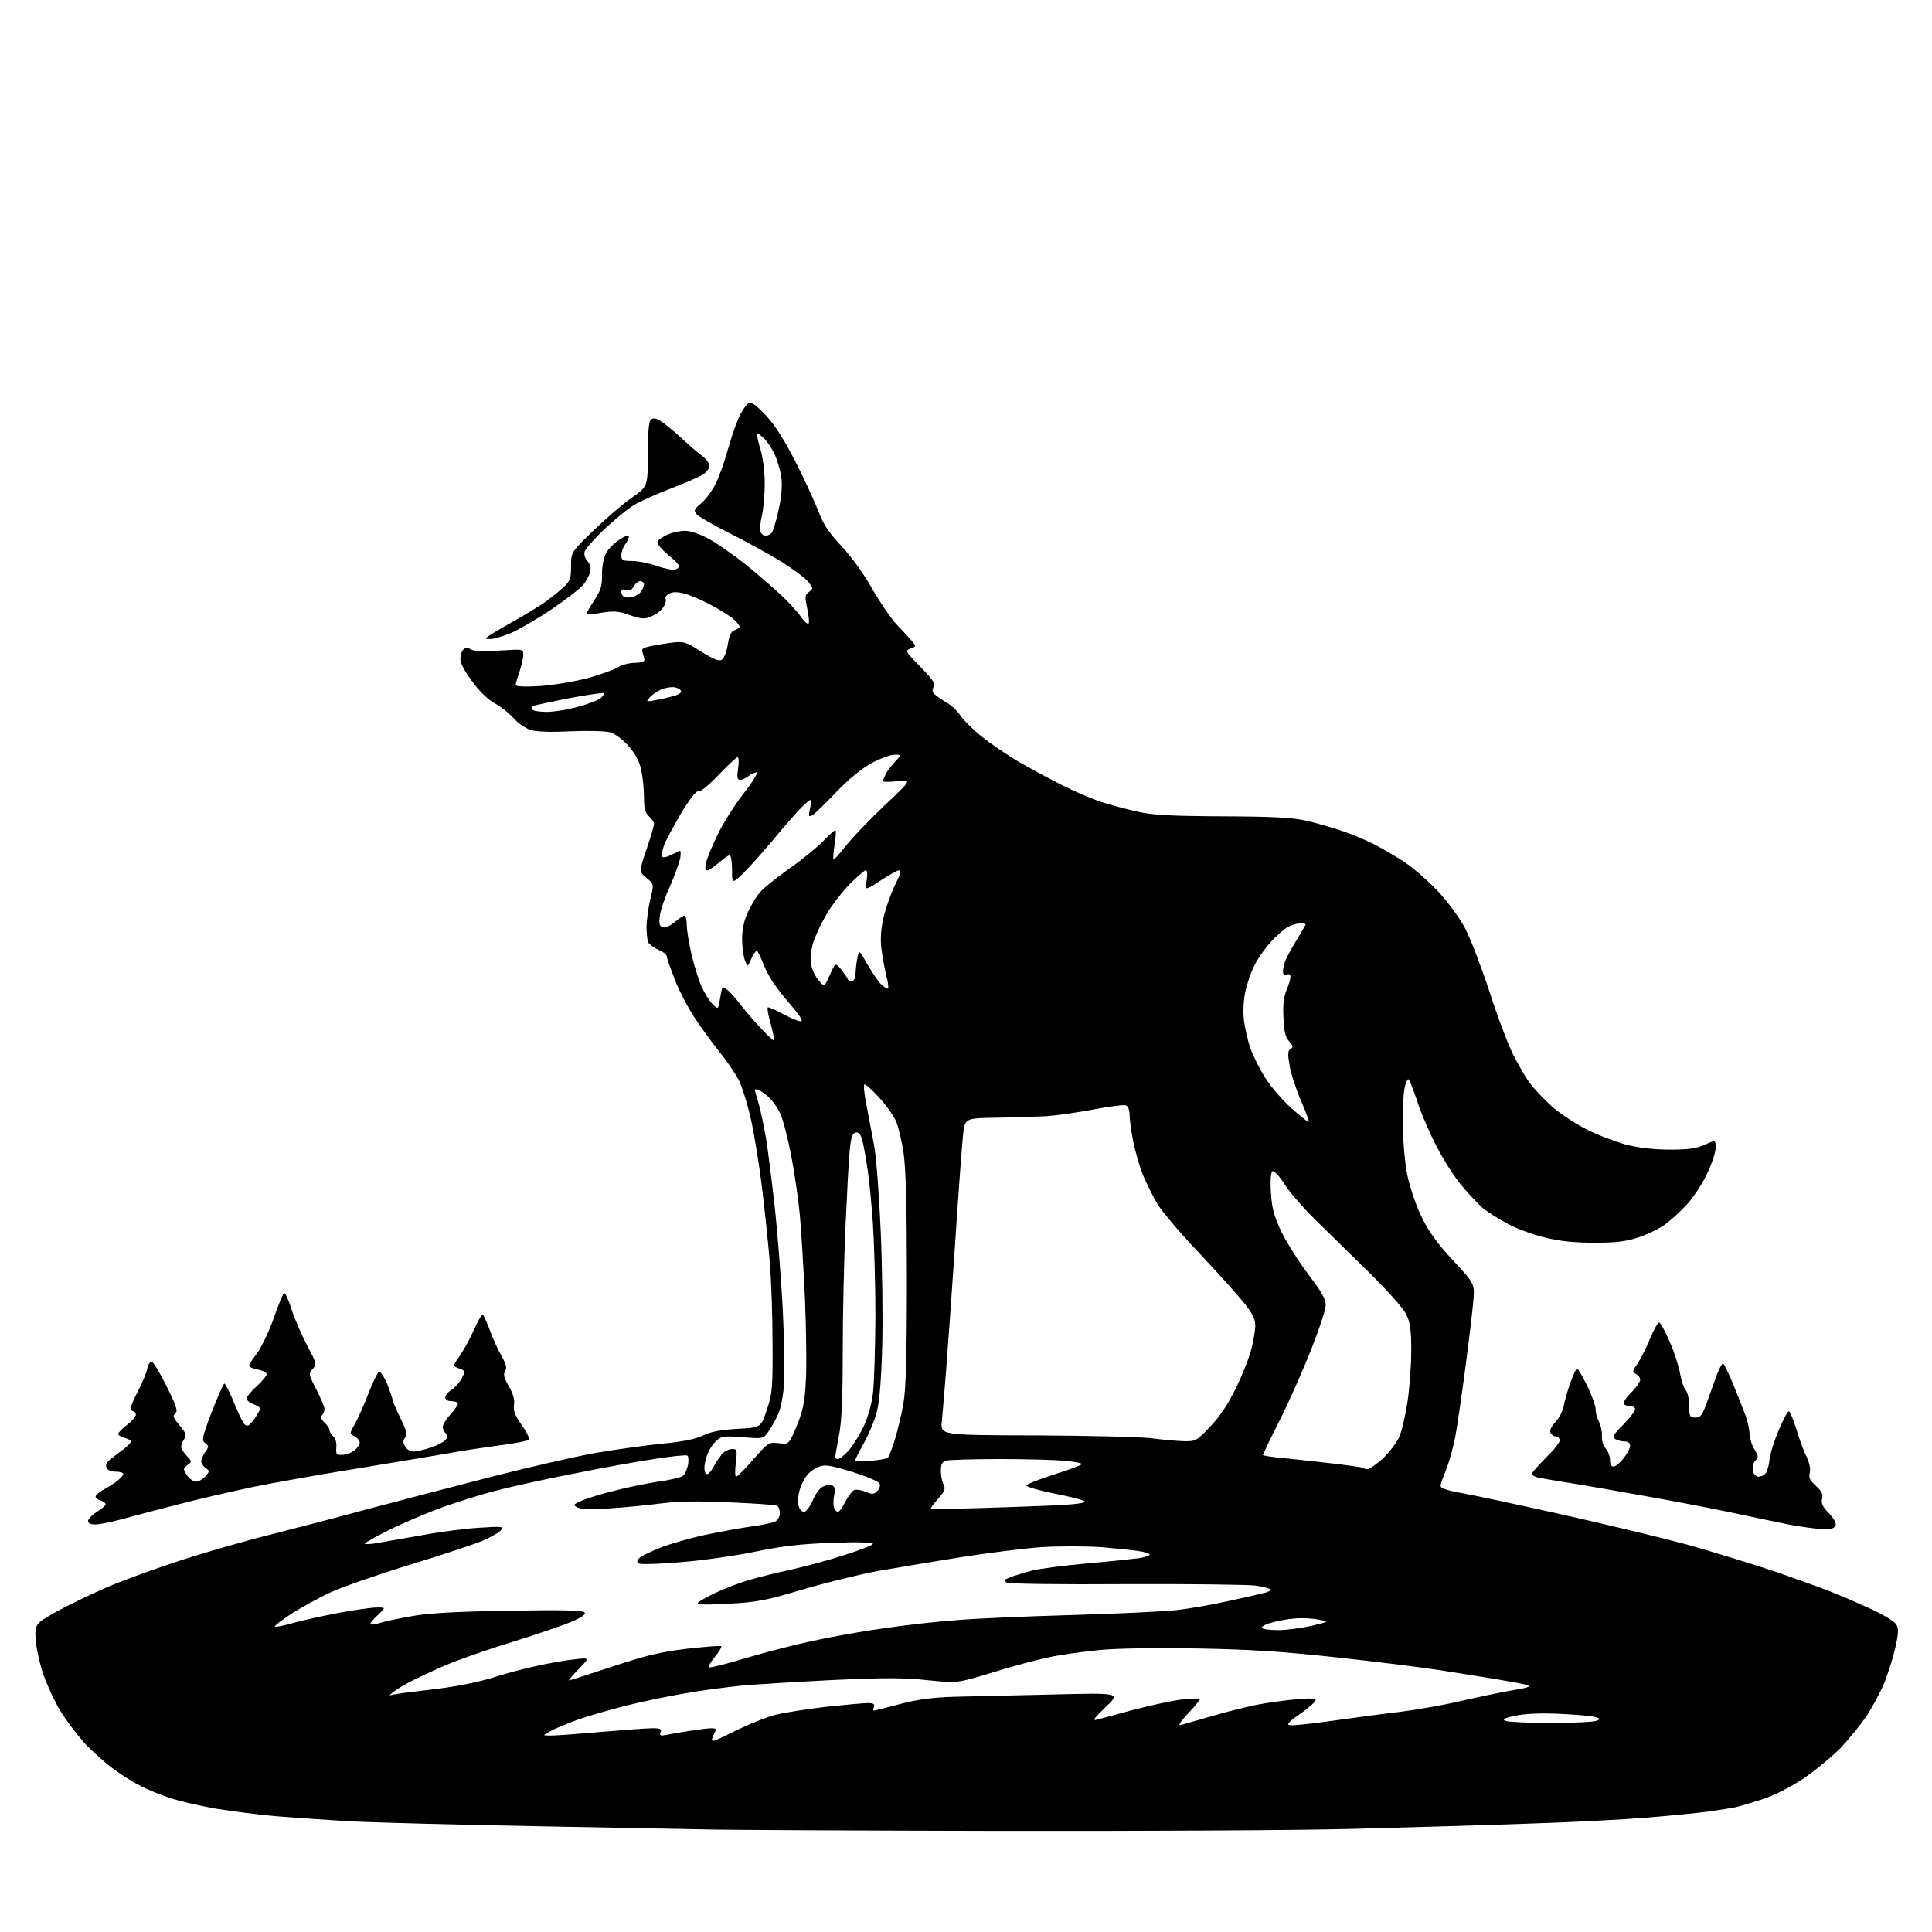 <?xml version="1.0" encoding="UTF-8" standalone="no"?>
<svg 
  version="1.1" 
  xmlns="http://www.w3.org/2000/svg" 
  xmlns:xlink="http://www.w3.org/1999/xlink" 
  xmlns:svg="http://www.w3.org/2000/svg"
  xmlns:rdf="http://www.w3.org/1999/02/22-rdf-syntax-ns#"
  xmlns:cc="http://creativecommons.org/ns#"
  xmlns:dc="http://purl.org/dc/elements/1.1/"
  viewBox="0 0 768 768"
  width="768"
  height="768"
>
<style>svg {background-color: white; }</style>"
<path stroke="none" fill="black" fill-rule="evenodd" d="M396.0,727.8C340.2,727.7 290.2,727.4 285.0,727.3C279.8,727.2 248.7,726.6 216.0,726.0C183.3,725.4 148.8,724.5 139.5,724.0C130.2,723.5 116.9,722.5 110.0,722.0C103.1,721.4 92.3,720.0 86.0,719.0C79.7,717.9 71.3,716.0 67.5,714.7C63.6,713.4 58.4,711.3 56.0,710.0C53.5,708.8 48.7,705.8 45.4,703.4C42.0,701.0 36.7,696.2 33.5,692.8C30.4,689.3 26.0,683.5 23.8,679.8C21.6,676.1 18.7,669.8 17.3,665.8C15.9,661.8 14.5,655.6 14.2,652.0C13.8,645.5 13.8,645.5 23.1,640.3C28.3,637.5 37.3,633.2 43.1,630.7C48.9,628.2 62.2,623.4 72.6,620.0C83.0,616.7 98.9,612.1 108.0,609.9C117.1,607.6 134.4,603.1 146.5,599.8C158.6,596.6 180.7,590.8 195.5,587.0C210.3,583.2 228.8,579.0 236.5,577.6C244.2,576.3 256.1,574.6 263.0,573.9C271.7,573.1 276.7,572.0 279.5,570.6C282.4,569.2 286.2,568.4 293.0,568.0C302.5,567.5 302.5,567.5 304.8,560.5C307.0,554.1 307.2,551.9 307.1,534.1C307.1,523.4 306.6,508.8 306.0,501.6C305.4,494.4 304.0,481.1 302.9,472.0C301.8,462.9 299.8,450.7 298.5,444.9C297.2,439.0 295.0,432.1 293.7,429.4C292.3,426.7 288.8,421.6 285.9,418.0C283.0,414.4 278.5,408.2 275.9,404.2C273.3,400.2 269.7,393.4 268.1,389.0C266.4,384.6 265.0,380.6 265.0,380.0C265.0,379.4 263.5,378.3 261.6,377.5C259.8,376.7 258.0,375.3 257.6,374.5C257.3,373.6 257.0,370.7 257.0,368.2C257.1,365.6 257.7,360.8 258.5,357.5C260.0,351.5 260.0,351.5 257.0,349.0C254.0,346.5 254.0,346.5 257.0,337.6C258.7,332.7 260.0,328.1 260.0,327.5C260.0,326.8 259.1,325.5 258.0,324.5C256.4,323.1 256.0,321.4 256.0,316.9C256.0,313.7 255.5,308.9 254.9,306.1C254.2,302.7 252.6,299.7 249.9,296.6C247.5,293.9 244.5,291.7 242.5,291.1C240.7,290.6 233.6,290.4 226.8,290.7C218.4,291.1 213.2,290.9 210.7,290.1C208.7,289.4 205.7,287.3 204.0,285.3C202.2,283.4 199.0,280.8 196.7,279.6C194.1,278.2 190.6,274.9 187.8,271.0C184.9,267.2 183.0,263.7 183.0,262.1C183.0,260.6 183.5,258.9 184.2,258.2C185.0,257.4 185.9,257.4 187.3,258.2C188.7,258.9 192.6,259.0 198.7,258.6C208.0,258.0 208.0,258.0 208.0,260.4C208.0,261.7 207.3,264.7 206.5,267.0C205.7,269.3 205.0,271.7 205.0,272.3C205.0,272.9 208.4,273.1 214.8,272.7C220.3,272.3 228.5,270.9 233.9,269.5C239.1,268.0 244.4,266.1 245.8,265.2C247.1,264.3 250.1,263.5 252.4,263.5C255.4,263.4 256.4,262.9 256.1,261.9C255.9,261.1 255.6,259.8 255.3,258.9C254.9,257.6 256.5,257.1 263.4,256.0C271.9,254.7 271.9,254.7 278.7,259.0C283.7,262.1 285.8,263.0 287.0,262.2C287.8,261.7 288.9,259.0 289.3,256.2C289.9,252.5 290.7,250.9 292.1,250.5C293.1,250.1 294.0,249.5 294.0,249.1C294.0,248.7 293.0,247.4 291.8,246.3C290.5,245.1 286.6,242.6 283.0,240.7C279.4,238.7 274.6,236.7 272.3,236.0C269.2,235.2 267.4,235.2 266.0,236.0C264.9,236.6 264.2,237.5 264.6,238.1C264.9,238.6 264.5,240.1 263.7,241.4C262.8,242.7 260.7,244.3 259.0,245.0C256.2,246.2 255.0,246.1 250.3,244.5C245.8,242.9 243.9,242.8 238.9,243.6C235.7,244.2 233.0,244.4 233.0,244.1C233.0,243.9 234.4,241.4 236.2,238.7C238.8,234.7 239.4,232.8 239.3,228.6C239.2,225.8 239.9,222.1 240.7,220.3C241.5,218.6 243.9,216.0 246.1,214.6C248.5,213.0 250.0,212.5 250.0,213.2C250.0,213.9 249.3,215.4 248.5,216.4C247.7,217.5 247.0,219.4 247.0,220.7C247.0,222.7 247.5,223.0 251.3,223.0C253.6,223.0 258.1,223.9 261.2,225.0C264.3,226.1 267.6,226.7 268.4,226.4C269.3,226.1 270.0,225.4 270.0,225.0C270.0,224.6 267.9,222.4 265.3,220.3C262.3,217.7 260.9,215.9 261.5,215.1C261.9,214.4 263.7,213.2 265.6,212.4C267.4,211.6 270.5,211.0 272.4,211.0C274.3,211.0 278.3,212.3 281.4,214.0C284.5,215.6 291.4,220.4 296.8,224.7C302.1,229.0 308.7,234.8 311.5,237.5C314.3,240.2 317.5,243.8 318.6,245.5C319.8,247.2 321.1,248.2 321.4,247.9C321.8,247.6 321.5,244.9 320.9,242.0C319.9,237.2 319.9,236.5 321.6,235.3C323.3,234.0 323.3,233.9 321.4,231.4C320.4,230.0 315.4,226.3 310.5,223.2C305.6,220.2 296.3,215.1 289.9,211.9C283.5,208.7 277.7,205.3 276.9,204.4C275.7,202.9 275.9,202.4 278.7,200.1C280.4,198.7 283.0,195.2 284.4,192.5C285.8,189.7 287.9,183.8 289.1,179.5C290.3,175.1 292.3,169.1 293.6,166.2C294.9,163.3 296.7,160.7 297.6,160.3C298.9,159.8 300.8,161.2 304.6,165.3C308.1,169.0 311.9,175.1 316.3,183.7C319.9,190.8 324.0,199.7 325.4,203.4C327.4,208.7 329.6,211.9 334.8,217.4C338.8,221.8 343.6,228.4 346.8,234.2C349.8,239.4 354.1,245.7 356.3,248.1C358.6,250.5 361.4,253.5 362.4,254.7C364.3,256.9 364.2,257.0 361.9,257.8C359.7,258.7 359.8,258.9 365.9,265.1C370.9,270.2 371.9,271.8 371.1,273.1C370.4,274.4 370.6,275.2 371.8,276.2C372.7,277.0 374.9,278.5 376.5,279.4C378.2,280.4 380.7,282.7 381.9,284.6C383.2,286.5 387.1,290.3 390.5,293.0C393.9,295.7 400.1,299.9 404.4,302.5C408.7,305.0 416.6,309.3 422.0,312.0C427.3,314.7 434.6,317.8 438.1,318.9C441.6,320.0 447.9,321.7 452.0,322.6C457.9,324.0 465.2,324.4 486.0,324.5C506.6,324.6 514.1,325.0 519.5,326.3C523.4,327.2 529.6,329.0 533.5,330.3C537.4,331.6 543.0,334.0 546.0,335.5C549.0,337.0 554.5,340.2 558.2,342.6C561.9,345.1 568.0,350.4 571.8,354.5C575.6,358.6 580.3,365.0 582.4,369.0C584.5,373.0 588.8,384.2 592.0,393.9C595.1,403.7 599.4,414.9 601.4,419.0C603.4,423.0 606.4,428.2 608.1,430.5C609.7,432.7 613.8,437.0 617.1,440.0C620.5,442.9 626.8,447.1 631.2,449.2C635.6,451.4 642.6,454.0 646.7,455.1C651.7,456.3 657.6,457.0 663.9,457.0C671.2,457.0 674.5,456.5 677.8,455.0C682.0,453.1 682.0,453.1 682.0,456.3C682.0,458.1 680.4,462.8 678.5,466.8C676.6,470.8 672.9,476.3 670.3,479.1C667.7,481.9 663.7,485.5 661.4,487.1C659.2,488.6 654.6,490.8 651.2,491.9C646.4,493.5 642.6,494.0 633.8,494.0C625.9,494.0 619.9,493.4 614.0,491.9C609.3,490.8 602.6,488.3 599.0,486.3C595.4,484.4 591.2,481.6 589.5,480.3C587.9,478.9 584.2,475.0 581.3,471.6C578.4,468.3 573.9,461.2 571.2,456.0C568.5,450.8 564.9,442.6 563.4,437.8C561.8,433.0 560.2,429.0 559.8,429.0C559.4,429.0 558.7,430.7 558.3,432.8C557.9,434.8 557.5,441.4 557.6,447.5C557.7,453.6 558.5,462.3 559.4,467.0C560.4,471.8 562.8,479.0 565.0,483.5C567.8,489.4 571.1,494.0 577.5,500.9C586.2,510.3 586.2,510.3 585.7,516.9C585.4,520.5 584.0,532.3 582.6,543.0C581.2,553.7 579.4,566.1 578.6,570.6C577.8,575.0 576.0,581.5 574.6,584.9C572.1,591.1 572.1,591.1 574.3,591.9C575.5,592.4 578.5,593.1 581.0,593.5C583.5,593.9 600.6,597.5 619.0,601.6C637.4,605.7 660.7,611.3 670.7,614.0C680.6,616.8 695.9,621.5 704.7,624.4C713.4,627.4 723.9,631.2 728.0,632.8C732.1,634.4 739.4,637.6 744.2,639.8C748.9,642.0 753.3,644.7 753.9,645.9C754.8,647.4 754.6,649.7 753.4,655.1C752.5,659.0 750.5,665.3 749.0,669.1C747.4,672.8 744.3,678.7 741.9,682.2C739.6,685.7 734.9,691.4 731.6,694.9C728.2,698.3 721.6,703.8 716.9,707.0C711.4,710.6 705.3,713.7 700.4,715.3C696.0,716.7 691.3,718.1 689.9,718.4C688.5,718.7 684.0,719.4 679.9,720.0C675.8,720.6 664.6,721.7 655.0,722.5C645.4,723.3 624.2,724.4 608.0,724.9C591.8,725.5 560.3,726.4 538.0,727.0C515.7,727.6 451.8,727.9 396.0,727.8zM283.7,692.0C284.1,692.0 288.5,690.0 293.4,687.5C298.4,685.1 305.2,682.4 308.5,681.6C311.8,680.8 320.7,679.4 328.2,678.5C335.7,677.7 343.3,677.0 344.9,677.0C347.2,677.0 347.8,677.4 347.4,678.5C347.0,679.3 347.1,680.0 347.4,680.0C347.7,680.0 352.4,678.8 357.7,677.4C364.8,675.5 370.6,674.8 379.0,674.5C385.3,674.4 402.9,673.9 418.0,673.6C445.5,672.9 445.5,672.9 439.5,678.6C434.9,683.0 434.1,684.2 436.0,683.6C437.4,683.2 444.3,681.4 451.3,679.5C458.3,677.7 467.0,675.8 470.5,675.5C474.1,675.1 477.0,675.1 477.0,675.4C477.0,675.8 474.9,678.4 472.2,681.2C469.0,684.7 468.1,686.1 469.5,685.7C470.6,685.4 476.2,683.8 482.0,682.1C487.8,680.4 495.9,678.4 500.0,677.6C504.1,676.8 511.0,675.9 515.2,675.5C520.6,675.0 523.0,675.1 523.0,675.8C523.0,676.4 520.3,678.9 516.9,681.2C512.1,684.6 511.2,685.6 512.9,685.8C514.0,686.0 521.3,685.2 529.2,684.1C537.1,683.0 549.4,681.3 556.5,680.5C563.6,679.6 574.9,677.6 581.5,676.0C588.1,674.5 597.1,672.6 601.4,671.9C607.0,671.0 608.7,670.4 607.3,669.9C606.2,669.5 600.8,668.5 595.4,667.6C590.0,666.7 579.8,665.1 572.9,664.0C566.0,662.9 547.5,660.6 531.9,658.9C509.9,656.5 497.5,655.7 476.6,655.3C459.8,655.0 445.1,655.2 437.1,655.9C430.2,656.6 420.7,657.9 416.0,659.0C411.3,660.0 401.4,662.7 394.0,665.0C380.5,669.1 380.5,669.1 368.7,667.9C359.3,666.9 351.7,666.9 331.6,667.8C317.7,668.5 301.4,669.5 295.4,670.0C289.4,670.6 279.1,671.9 272.5,673.1C265.9,674.2 255.3,676.4 249.0,678.0C242.7,679.6 234.3,682.0 230.5,683.3C226.6,684.7 221.6,686.7 219.5,687.8C215.5,689.9 215.5,689.9 218.5,689.9C220.2,690.0 229.2,689.3 238.5,688.5C247.8,687.7 257.2,687.0 259.4,687.0C262.5,687.0 263.1,687.3 262.6,688.6C262.1,690.0 262.5,690.1 265.2,689.6C267.0,689.2 271.2,688.5 274.5,688.0C277.8,687.5 281.5,687.0 282.8,687.0C284.7,687.0 284.9,687.3 284.0,688.9C283.5,690.0 283.0,691.1 283.0,691.4C283.0,691.7 283.3,692.0 283.7,692.0zM616.5,684.9C625.3,684.9 633.4,684.5 634.4,684.1C636.3,683.4 636.3,683.3 634.4,682.6C633.4,682.2 627.1,681.6 620.5,681.3C612.6,680.9 606.4,681.2 602.5,682.0C597.8,683.0 596.9,683.4 598.5,684.1C599.6,684.5 607.7,684.9 616.5,684.9zM156.5,673.6C157.6,673.3 164.8,672.4 172.5,671.5C181.0,670.5 190.0,668.7 195.5,667.0C200.4,665.4 208.6,663.2 213.5,662.2C218.4,661.1 225.2,659.9 228.5,659.6C234.5,658.9 234.5,658.9 230.0,663.5C227.6,666.0 225.9,668.0 226.2,668.0C226.5,668.0 234.3,665.5 243.4,662.5C256.9,658.0 262.5,656.7 273.1,655.4C280.3,654.6 286.5,654.1 286.7,654.4C287.0,654.7 285.8,656.6 284.1,658.7C282.4,660.8 281.4,662.6 282.0,662.8C282.5,663.0 288.9,661.4 296.2,659.2C303.5,657.0 315.8,653.8 323.5,652.2C331.2,650.5 344.2,648.2 352.5,647.1C360.8,645.9 373.4,644.5 380.5,644.0C387.6,643.4 408.1,642.5 426.0,642.0C443.9,641.5 462.8,640.6 468.0,640.0C473.2,639.4 482.4,637.8 488.5,636.4C494.5,635.1 500.7,633.7 502.2,633.3C503.8,633.0 505.0,632.4 505.0,631.9C505.0,631.5 502.4,630.8 499.2,630.3C496.1,629.9 472.9,629.6 447.7,629.7C420.9,629.9 401.1,629.6 400.2,629.1C398.8,628.3 399.0,628.0 401.5,627.0C403.1,626.4 407.0,625.2 410.0,624.4C413.0,623.6 422.9,622.3 432.0,621.5C441.1,620.7 450.4,619.7 452.8,619.4C455.1,619.0 457.0,618.4 457.0,618.0C457.0,617.6 455.1,616.9 452.8,616.6C450.4,616.2 443.6,615.5 437.6,615.0C431.5,614.6 421.0,614.6 414.1,615.0C407.2,615.5 392.7,617.3 382.0,619.0C371.3,620.7 356.4,623.2 348.9,624.5C341.5,625.9 328.0,629.2 318.9,631.9C304.5,636.2 301.0,636.9 289.6,637.5C281.0,638.0 277.0,637.9 277.4,637.2C277.7,636.6 281.0,634.8 284.6,633.1C288.2,631.4 294.2,629.1 298.0,628.0C301.8,626.9 309.1,625.1 314.2,624.0C319.3,622.9 328.8,620.4 335.2,618.3C341.7,616.3 347.0,614.2 347.0,613.7C347.0,613.1 340.9,612.9 330.8,613.3C318.4,613.7 310.9,614.6 299.7,616.9C291.5,618.6 278.3,620.4 270.4,621.0C262.4,621.7 255.2,621.9 254.3,621.6C253.1,621.1 253.0,620.7 254.0,619.5C254.6,618.7 258.6,616.8 262.8,615.1C267.1,613.5 274.8,611.3 280.0,610.2C285.2,609.1 293.3,607.6 298.0,606.9C302.7,606.3 307.3,605.3 308.2,604.8C309.2,604.3 310.0,602.8 310.0,601.4C310.0,600.1 309.4,598.7 308.8,598.5C308.1,598.2 299.6,597.6 290.0,597.2C277.8,596.6 269.7,596.8 263.0,597.6C257.8,598.3 248.5,599.2 242.4,599.6C235.1,600.0 230.6,599.9 229.4,599.2C227.7,598.2 227.9,598.0 231.5,596.4C233.7,595.5 239.6,593.7 244.6,592.5C249.5,591.2 257.4,589.6 262.1,588.9C266.7,588.3 271.0,587.2 271.6,586.6C272.3,586.0 273.1,584.1 273.5,582.3C273.8,580.6 273.7,578.9 273.2,578.6C272.7,578.3 266.7,578.9 259.9,580.0C253.1,581.0 238.3,583.7 227.0,586.0C215.7,588.2 202.2,591.2 197.0,592.6C191.8,593.9 182.3,596.9 176.0,599.1C169.7,601.4 160.1,605.5 154.8,608.1C149.4,610.8 145.0,613.3 145.0,613.6C145.0,613.9 146.9,613.9 149.2,613.5C151.6,613.1 159.6,611.7 167.0,610.4C174.4,609.0 185.0,607.6 190.5,607.3C199.4,606.7 200.4,606.8 199.2,608.2C198.5,609.1 195.4,610.9 192.2,612.3C189.1,613.7 176.0,618.0 163.3,621.9C150.5,625.8 136.2,630.8 131.6,632.9C127.0,635.0 119.9,638.9 116.0,641.4C112.0,644.0 109.0,646.3 109.3,646.6C109.5,646.9 113.1,646.2 117.1,645.0C121.2,643.9 129.4,642.1 135.4,641.0C141.4,639.9 147.9,639.0 149.9,639.0C153.4,639.0 153.4,639.0 150.1,642.1C148.3,643.7 147.0,645.3 147.3,645.6C147.6,646.0 149.4,645.7 151.2,645.1C153.0,644.5 158.8,643.3 164.0,642.4C170.7,641.2 182.1,640.6 202.3,640.3C222.4,639.9 231.5,640.1 232.3,640.9C233.0,641.6 231.7,642.7 227.6,644.5C224.4,645.9 213.6,649.6 203.7,652.7C193.7,655.7 181.6,660.0 176.8,662.1C172.0,664.2 165.9,667.0 163.3,668.4C160.7,669.7 157.6,671.6 156.5,672.5C154.5,674.1 154.5,674.1 156.5,673.6zM508.1,648.0C511.4,648.0 517.3,647.2 521.3,646.3C528.5,644.6 528.5,644.6 524.0,643.8C521.5,643.3 517.2,643.1 514.4,643.4C511.6,643.6 507.5,644.4 505.2,645.1C502.9,645.7 501.3,646.7 501.6,647.1C501.9,647.6 504.8,648.0 508.1,648.0zM724.8,607.9C722.4,607.8 716.5,607.0 711.5,606.1C706.5,605.1 696.0,602.9 688.0,601.2C680.0,599.5 664.7,596.6 654.0,594.7C643.3,592.8 629.8,590.4 624.0,589.5C618.2,588.6 612.5,587.6 611.2,587.3C610.0,587.0 609.0,586.4 609.0,585.8C609.0,585.3 611.5,582.5 614.5,579.5C617.5,576.6 620.0,573.5 620.0,572.6C620.0,571.7 619.3,571.0 618.5,571.0C617.6,571.0 616.7,570.3 616.3,569.4C616.0,568.5 616.8,566.8 618.4,565.2C619.8,563.7 621.2,560.9 621.6,559.0C621.9,557.1 623.1,552.9 624.2,549.8C625.3,546.6 626.6,544.0 626.9,544.0C627.3,544.0 629.1,547.2 631.0,551.0C632.9,554.9 634.3,559.0 634.3,560.2C634.2,561.3 634.8,563.6 635.6,565.1C636.4,566.7 636.9,569.3 636.8,570.9C636.7,572.6 637.3,574.7 638.3,575.8C639.2,576.8 640.0,578.9 640.0,580.3C640.0,582.0 640.5,583.0 641.4,583.0C642.2,583.0 644.0,581.5 645.4,579.7C646.9,577.8 648.0,575.6 648.0,574.7C648.0,573.6 647.2,573.0 645.8,573.0C644.5,573.0 642.8,572.5 642.0,572.0C640.8,571.2 641.4,570.2 645.3,566.3C647.9,563.6 650.0,560.9 650.0,560.2C650.0,559.5 649.1,559.0 648.1,559.0C647.0,559.0 645.8,558.6 645.5,558.0C645.2,557.5 646.5,555.4 648.5,553.5C650.4,551.5 652.0,549.3 652.0,548.5C652.0,547.7 651.3,546.7 650.3,546.2C648.8,545.3 648.9,545.0 650.9,542.1C652.1,540.4 654.3,536.1 655.8,532.4C657.3,528.8 659.0,525.7 659.5,525.7C660.0,525.6 661.9,529.1 663.8,533.5C665.7,537.9 667.5,543.6 667.9,546.2C668.3,548.7 669.3,551.6 670.1,552.6C670.9,553.5 671.5,556.4 671.5,558.9C671.5,563.1 671.7,563.5 673.9,563.5C676.1,563.5 676.7,562.6 678.7,557.0C680.0,553.4 681.7,548.6 682.6,546.2C683.5,543.9 684.5,542.0 684.9,542.0C685.3,542.0 687.2,545.9 689.2,550.8C691.1,555.6 693.3,561.1 694.0,563.0C694.7,564.9 695.4,568.1 695.5,570.0C695.6,572.0 696.5,574.8 697.5,576.3C699.1,578.8 699.1,579.3 697.8,580.6C696.9,581.5 696.5,583.2 696.8,584.6C697.1,586.0 697.9,587.0 699.0,587.0C700.0,587.0 701.3,586.4 701.9,585.6C702.5,584.9 703.2,582.5 703.4,580.3C703.6,578.2 705.2,572.9 707.0,568.7C708.7,564.5 710.6,561.0 711.1,561.0C711.5,561.0 712.9,564.3 714.1,568.2C715.3,572.2 717.1,577.2 718.2,579.2C719.3,581.6 719.8,583.9 719.4,585.5C718.9,587.4 719.5,588.5 721.9,590.7C724.2,592.8 724.8,594.1 724.3,595.8C723.9,597.6 724.5,599.0 727.0,601.5C729.0,603.6 730.0,605.5 729.7,606.4C729.2,607.5 727.8,608.0 724.8,607.9zM37.8,606.0C36.1,606.0 35.0,605.5 35.0,604.6C35.0,603.8 36.6,602.2 38.5,601.0C40.4,599.8 42.0,598.5 42.0,598.0C42.0,597.5 41.1,596.8 40.0,596.5C38.9,596.2 38.0,595.4 38.0,594.9C38.0,594.3 39.4,593.1 41.1,592.2C42.8,591.3 45.3,589.7 46.6,588.7C47.9,587.7 49.0,586.4 49.0,585.9C49.0,585.4 47.6,585.0 46.0,585.0C44.1,585.0 42.7,584.4 42.3,583.3C41.9,582.3 42.5,581.1 44.1,579.9C45.4,578.9 47.7,577.1 49.2,576.0C50.8,574.8 52.0,573.5 52.0,573.0C52.0,572.6 50.9,571.9 49.5,571.6C48.1,571.2 47.0,570.5 47.0,570.0C47.0,569.5 48.6,567.9 50.5,566.4C52.4,565.0 54.0,563.1 54.0,562.4C54.0,561.6 53.5,561.0 53.0,561.0C52.5,561.0 52.0,560.4 52.0,559.7C52.0,559.0 53.3,555.9 54.9,552.9C56.5,549.9 58.1,546.0 58.5,544.2C58.9,542.4 59.7,541.1 60.3,541.3C61.0,541.4 63.6,545.8 66.2,551.0C69.4,557.3 70.7,560.7 70.0,561.4C69.4,562.0 69.0,562.7 69.0,563.1C69.0,563.5 70.2,565.3 71.7,567.0C73.9,569.7 74.2,570.5 73.2,572.1C72.5,573.1 72.0,574.5 72.0,575.2C72.0,575.8 73.0,577.4 74.2,578.7C76.3,580.9 76.3,581.1 74.5,582.4C72.7,583.7 72.7,583.9 74.3,586.4C75.3,587.8 76.9,589.0 77.9,589.0C78.9,589.0 80.5,588.1 81.6,586.9C83.4,584.9 83.4,584.7 81.7,583.5C80.8,582.9 80.0,581.6 80.0,580.9C80.0,580.1 80.7,578.4 81.6,577.2C83.1,575.1 83.1,574.8 81.6,573.7C80.1,572.6 80.3,571.4 84.2,561.2C86.6,555.1 88.8,550.0 89.2,550.0C89.5,550.0 91.1,553.0 92.7,556.8C94.2,560.5 96.0,564.4 96.6,565.4C97.3,566.5 98.2,567.0 98.9,566.5C99.6,566.1 101.0,564.4 102.0,562.7C103.9,559.6 103.9,559.6 101.0,558.3C99.3,557.7 98.0,556.6 98.0,555.9C98.0,555.3 99.8,553.1 102.0,551.1C104.2,549.1 106.0,546.9 106.0,546.3C106.0,545.6 104.4,544.8 102.5,544.4C100.6,544.1 99.0,543.4 99.0,542.9C99.0,542.4 100.5,540.1 102.3,537.8C104.0,535.4 107.0,529.1 108.9,523.8C110.7,518.4 112.6,514.0 113.0,514.0C113.5,514.0 114.8,517.0 116.0,520.8C117.2,524.5 120.0,530.8 122.1,534.9C125.9,542.0 126.0,542.3 124.3,544.2C122.6,546.1 122.7,546.4 125.8,552.4C127.5,555.8 129.0,559.3 129.0,560.1C129.0,560.9 128.5,562.1 128.0,562.6C127.3,563.3 127.6,564.2 129.0,565.5C130.1,566.5 131.0,567.9 131.0,568.5C131.0,569.2 131.7,570.3 132.5,571.0C133.3,571.7 133.9,573.5 133.7,575.4C133.5,578.2 133.7,578.5 136.4,578.3C138.0,578.2 140.1,577.3 141.1,576.4C142.2,575.5 143.0,574.1 143.0,573.4C143.0,572.7 142.1,571.6 141.0,571.0C138.9,569.9 138.9,569.9 141.1,566.0C142.3,563.8 144.8,558.4 146.5,553.8C148.3,549.3 150.1,545.5 150.7,545.3C151.2,545.1 152.7,547.3 153.9,550.1C155.0,552.9 156.0,555.7 156.0,556.3C156.0,556.8 157.4,560.1 159.1,563.6C161.6,568.7 162.0,570.3 161.1,571.4C160.2,572.5 160.1,573.4 161.0,574.9C161.6,576.1 163.1,577.0 164.4,577.0C165.6,577.0 168.7,576.3 171.3,575.4C173.8,574.6 176.4,573.2 177.1,572.4C178.0,571.3 178.0,570.6 177.2,569.8C176.5,569.1 176.0,568.0 176.0,567.2C176.0,566.4 177.3,564.2 179.0,562.3C180.7,560.5 182.0,558.5 182.0,558.0C182.0,557.4 180.9,557.0 179.5,557.0C178.0,557.0 177.0,556.4 177.0,555.5C177.0,554.7 178.1,553.3 179.6,552.4C181.0,551.5 182.8,549.4 183.6,547.8C185.0,545.1 185.0,544.9 182.5,544.0C179.9,543.0 179.9,543.0 182.9,538.8C184.5,536.4 187.1,531.7 188.6,528.2C190.1,524.7 191.6,522.3 192.0,522.7C192.4,523.1 193.7,526.0 194.8,529.0C195.9,532.0 197.9,536.5 199.3,538.9C201.2,542.3 201.6,543.7 200.8,545.0C200.0,546.3 200.3,547.7 202.3,551.1C204.0,554.1 204.7,556.5 204.3,558.5C204.0,560.8 204.7,562.7 207.4,566.5C209.5,569.4 210.6,571.8 210.1,572.3C209.6,572.8 204.3,573.9 198.3,574.6C192.4,575.4 182.3,576.9 176.0,578.1C169.7,579.2 153.7,581.8 140.5,584.0C127.3,586.1 109.5,589.3 101.0,591.0C92.5,592.8 78.8,595.9 70.5,598.1C62.2,600.2 52.2,602.9 48.1,604.0C44.0,605.1 39.4,606.0 37.8,606.0zM319.6,601.0C320.4,601.0 321.9,599.0 323.0,596.6C324.0,594.1 325.8,591.6 327.0,591.0C328.2,590.4 329.8,590.1 330.7,590.4C331.8,590.9 332.1,591.9 331.6,594.4C331.2,596.2 331.2,598.5 331.6,599.4C331.9,600.3 332.6,601.0 333.1,601.0C333.6,601.0 334.9,599.2 336.0,597.0C337.2,594.7 338.8,592.6 339.6,592.3C340.4,592.0 342.4,592.3 344.1,593.0C346.7,594.1 347.4,594.1 348.7,592.7C349.6,591.9 350.0,590.5 349.7,589.8C349.5,589.0 344.5,586.9 338.8,585.1C330.2,582.5 327.9,582.1 325.6,583.0C324.1,583.5 322.0,585.0 320.9,586.3C319.9,587.5 318.5,590.1 317.9,592.2C317.3,594.2 317.0,597.0 317.4,598.4C317.7,599.8 318.7,601.0 319.6,601.0zM388.8,599.5C399.1,599.2 413.1,598.7 419.8,598.4C427.7,598.0 431.8,597.4 431.2,596.8C430.7,596.3 425.3,594.9 419.1,593.7C413.0,592.5 408.0,591.0 408.0,590.5C408.1,590.0 413.1,588.0 419.1,586.1C425.1,584.2 430.0,582.4 430.0,582.0C430.0,581.6 427.0,581.0 423.2,580.7C419.5,580.3 407.9,580.0 397.5,580.0C387.1,580.0 377.5,580.3 376.2,580.6C374.5,581.1 374.0,582.0 374.0,584.7C374.0,586.6 374.5,589.0 375.1,590.1C375.9,591.7 375.6,592.7 373.1,595.6C371.4,597.5 370.0,599.3 370.0,599.6C370.0,599.9 378.4,599.8 388.8,599.5zM292.6,587.0C293.1,587.0 296.2,583.9 299.5,580.1C305.4,573.4 305.6,573.2 309.6,573.7C313.6,574.2 313.6,574.2 316.7,566.9C319.1,561.0 319.9,557.4 320.3,549.6C320.7,544.2 320.5,529.3 320.0,516.6C319.4,503.9 318.5,488.6 317.9,482.5C317.3,476.4 315.8,466.0 314.5,459.3C313.2,452.6 311.3,445.1 310.2,442.8C309.2,440.4 306.9,437.2 305.1,435.7C303.3,434.2 301.4,433.0 300.9,433.0C300.4,433.0 300.0,433.1 300.0,433.2C300.0,433.4 300.7,435.7 301.5,438.4C302.3,441.1 303.6,447.4 304.5,452.4C305.3,457.4 306.8,469.4 307.9,479.2C309.0,488.9 310.4,506.9 311.1,519.2C311.7,531.4 312.0,545.1 311.7,549.5C311.5,553.9 310.5,559.3 309.6,561.5C308.7,563.7 306.9,567.0 305.7,568.7C303.5,572.0 303.5,572.0 295.2,571.3C288.0,570.8 286.7,570.9 284.9,572.6C283.7,573.6 282.1,575.9 281.4,577.7C280.6,579.5 280.0,582.1 280.0,583.5C280.0,584.9 280.5,586.0 281.0,586.0C281.6,586.0 282.9,584.6 283.8,582.8C284.7,581.1 286.3,578.9 287.2,577.8C288.2,576.8 289.9,576.0 291.1,576.0C293.0,576.0 293.1,576.4 292.5,581.5C292.1,584.5 292.2,587.0 292.6,587.0zM543.7,584.0C544.4,584.0 547.1,582.1 549.7,579.8C552.2,577.4 555.1,573.6 556.2,571.3C557.2,569.0 558.7,562.7 559.5,557.3C560.3,551.9 561.0,542.8 561.0,537.1C561.0,528.7 560.6,525.8 559.0,522.5C557.9,520.1 551.6,513.1 544.3,505.9C537.4,499.1 527.8,489.7 523.0,485.0C518.2,480.3 512.6,473.9 510.6,470.7C508.5,467.4 506.4,465.2 505.8,465.6C505.2,466.0 504.9,469.1 505.2,474.0C505.6,480.3 506.4,483.2 509.3,489.5C511.4,493.8 516.2,501.4 520.0,506.5C525.3,513.4 527.0,516.4 527.0,518.8C527.0,520.5 524.3,528.7 521.0,537.0C517.7,545.3 512.1,557.9 508.5,565.0C504.9,572.1 502.0,578.2 502.0,578.4C502.0,578.6 505.0,579.1 508.8,579.5C512.5,579.8 521.3,580.8 528.4,581.6C535.6,582.4 541.6,583.3 541.9,583.5C542.1,583.8 542.9,584.0 543.7,584.0zM346.1,580.7C349.4,580.4 352.5,579.9 353.0,579.4C353.4,578.9 354.7,575.6 355.8,572.0C356.9,568.4 358.4,562.1 359.1,558.0C360.1,552.4 360.5,539.8 360.5,509.0C360.5,479.9 360.1,464.8 359.2,458.5C358.5,453.6 357.1,447.7 356.1,445.5C355.1,443.3 352.0,439.0 349.2,436.0C346.5,433.0 343.9,430.8 343.6,431.1C343.2,431.5 343.6,435.1 344.4,439.1C345.2,443.2 346.6,450.6 347.5,455.5C348.4,460.4 349.5,475.8 350.1,489.5C350.7,503.2 351.0,523.7 350.7,535.0C350.3,548.8 349.6,557.4 348.5,561.4C347.7,564.6 345.4,570.0 343.5,573.5C341.6,576.9 340.0,580.0 340.0,580.4C340.0,580.8 342.7,580.9 346.1,580.7zM333.1,580.0C333.7,580.0 335.5,578.6 337.1,576.9C338.7,575.2 341.3,571.1 343.0,567.7C344.9,563.8 346.4,558.7 347.0,554.0C347.5,549.9 347.9,536.1 348.0,523.5C348.0,510.9 347.5,494.2 347.0,486.5C346.5,478.8 345.5,469.1 344.9,465.0C344.3,460.9 343.4,455.8 342.9,453.7C342.2,450.9 341.4,450.0 340.2,450.2C338.9,450.4 338.3,452.1 337.8,457.0C337.4,460.6 336.7,474.3 336.1,487.5C335.5,500.7 335.0,523.1 335.0,537.2C335.0,555.8 334.6,565.0 333.5,570.7C332.7,575.0 332.0,578.8 332.0,579.2C332.0,579.7 332.5,580.0 333.1,580.0zM470.5,572.9C475.3,573.0 475.6,572.8 481.1,567.1C484.9,563.1 488.3,558.0 491.3,551.8C493.8,546.7 496.6,539.7 497.4,536.4C498.3,533.0 499.0,528.7 499.0,526.9C499.0,524.4 497.8,522.0 494.6,518.0C492.2,515.0 484.2,506.1 476.9,498.3C469.5,490.6 462.0,481.7 460.1,478.6C458.3,475.6 455.7,470.3 454.3,467.0C453.0,463.7 451.2,457.5 450.4,453.4C449.6,449.2 449.0,444.5 449.0,442.9C449.0,441.2 448.4,439.7 447.6,439.4C446.8,439.1 441.0,439.8 434.8,441.0C428.6,442.2 420.1,443.4 416.0,443.7C411.9,443.9 402.9,444.2 396.0,444.3C383.5,444.5 383.5,444.5 382.8,451.5C382.4,455.4 380.9,475.1 379.6,495.5C378.2,515.9 376.6,538.6 376.0,546.0C375.4,553.4 374.7,562.0 374.4,565.0C373.8,570.5 373.8,570.5 411.6,570.6C432.5,570.7 453.1,571.2 457.5,571.7C461.9,572.3 467.7,572.8 470.5,572.9zM520.2,446.0C520.5,446.0 519.3,442.4 517.3,437.9C515.4,433.5 513.3,427.2 512.7,423.9C511.8,418.9 511.9,417.7 513.0,417.0C514.2,416.3 514.1,415.8 512.5,414.0C511.0,412.4 510.4,410.0 510.2,404.6C509.9,399.6 510.3,396.3 511.4,393.6C512.3,391.5 513.0,389.1 513.0,388.3C513.0,387.4 512.4,387.0 511.5,387.4C510.5,387.8 510.0,387.3 510.0,386.0C510.0,385.0 510.5,382.8 511.2,381.3C511.9,379.8 513.9,376.1 515.7,373.2C517.5,370.3 519.0,367.7 519.0,367.5C519.0,367.2 518.1,367.0 517.0,367.0C515.8,367.0 513.7,367.6 512.1,368.4C510.6,369.2 507.5,371.9 505.3,374.3C503.0,376.8 500.0,381.0 498.7,383.7C497.3,386.3 495.7,391.1 495.0,394.4C494.3,397.8 494.1,402.5 494.5,405.7C494.9,408.7 496.0,413.7 497.1,416.8C498.2,419.9 500.9,425.3 503.2,428.8C505.4,432.3 510.1,437.6 513.4,440.6C516.8,443.5 519.8,446.0 520.2,446.0zM307.7,413.6C307.9,413.4 307.3,410.5 306.4,407.1C305.4,403.8 304.9,400.8 305.2,400.5C305.4,400.2 308.1,401.3 311.1,403.0C314.1,404.6 317.3,406.0 318.3,406.0C319.5,406.0 318.0,403.7 313.1,398.0C308.5,392.7 305.3,387.8 303.8,384.0C302.5,380.7 301.2,378.0 300.8,378.0C300.3,378.0 299.4,379.5 298.6,381.2C297.2,384.5 297.2,384.5 296.1,381.7C295.5,380.1 295.0,376.3 295.0,373.2C295.0,369.7 295.8,365.8 297.1,363.0C298.2,360.6 300.2,357.1 301.6,355.3C302.9,353.5 308.2,349.2 313.3,345.6C318.4,342.1 324.5,337.1 327.0,334.6C329.4,332.1 331.7,330.0 332.1,330.0C332.4,330.0 332.3,332.5 331.8,335.6C331.3,338.7 331.1,341.4 331.3,341.7C331.5,341.9 333.7,339.5 336.1,336.4C338.5,333.3 345.4,326.1 351.5,320.3C362.5,309.9 362.5,309.9 356.8,310.5C353.6,310.9 351.0,310.9 351.0,310.5C351.0,310.2 351.5,308.9 352.1,307.7C352.7,306.5 354.4,304.3 355.8,302.8C358.4,300.0 358.4,300.0 355.6,300.0C354.0,300.0 350.0,301.5 346.7,303.2C342.7,305.4 337.7,309.4 332.5,314.8C328.1,319.4 323.8,323.6 322.9,324.1C321.4,324.8 321.3,324.5 322.0,321.5C322.4,319.6 322.5,318.0 322.1,318.0C321.7,318.0 319.6,319.9 317.4,322.2C315.2,324.6 310.4,330.1 306.8,334.5C303.1,338.9 298.1,344.5 295.6,347.0C291.0,351.4 291.0,351.4 291.0,345.7C291.0,342.6 290.6,340.0 290.0,340.0C289.5,340.0 287.5,341.4 285.7,343.0C283.8,344.6 281.7,346.0 281.1,346.0C280.4,346.0 280.2,345.0 280.6,343.2C280.9,341.7 282.9,336.7 285.1,332.1C287.3,327.5 292.0,320.0 295.6,315.4C299.2,310.8 301.5,307.0 300.8,307.0C300.1,307.0 298.6,307.7 297.6,308.5C296.5,309.3 295.0,310.0 294.2,310.0C293.1,310.0 292.9,309.0 293.4,305.5C293.8,303.0 293.7,301.0 293.2,301.0C292.8,301.0 289.4,304.1 285.7,308.0C282.0,311.9 278.5,314.8 277.8,314.5C276.9,314.1 274.4,317.3 270.8,323.2C267.8,328.3 264.6,334.2 263.9,336.2C263.2,338.3 262.9,340.3 263.3,340.6C263.7,341.0 265.2,340.7 266.7,339.9C268.3,339.2 269.8,338.4 270.2,338.2C270.6,338.0 270.7,339.3 270.4,341.2C270.0,343.0 268.2,348.0 266.3,352.4C264.3,356.7 262.5,362.0 262.3,364.1C261.9,367.1 262.1,368.1 263.4,368.6C264.3,369.0 266.2,368.2 268.1,366.6C269.8,365.2 271.6,364.0 272.1,364.0C272.6,364.0 273.0,365.7 273.0,367.8C273.0,369.8 273.9,375.1 274.9,379.5C276.0,383.9 277.7,389.5 278.8,392.0C279.9,394.5 281.8,397.6 283.1,399.0C285.5,401.4 285.5,401.4 286.2,397.1C286.6,394.7 287.1,392.6 287.2,392.4C287.4,392.3 288.4,392.9 289.5,393.8C290.6,394.8 293.0,397.5 294.9,400.0C296.8,402.5 300.4,406.6 302.9,409.2C305.3,411.8 307.5,413.8 307.7,413.6zM352.9,393.0C353.3,393.0 353.1,390.6 352.3,387.8C351.6,384.9 350.7,379.8 350.3,376.5C349.9,372.5 350.3,368.4 351.4,364.0C352.3,360.4 354.2,355.2 355.5,352.4C356.9,349.6 358.0,347.0 358.0,346.7C358.0,346.3 357.6,346.0 357.2,346.0C356.7,346.0 353.5,347.8 350.1,350.0C343.8,354.1 343.8,354.1 344.5,350.0C344.9,347.5 344.8,346.0 344.1,346.0C343.6,346.0 340.7,348.5 337.7,351.5C334.8,354.5 330.7,359.8 328.7,363.2C326.6,366.7 324.2,371.8 323.3,374.6C322.3,377.9 322.0,381.0 322.4,383.4C322.8,385.4 324.1,388.2 325.4,389.7C327.7,392.4 327.7,392.4 329.9,387.5C332.1,382.6 332.1,382.6 334.5,385.5C335.8,387.2 336.9,388.8 337.0,389.2C337.0,389.7 337.7,390.0 338.5,390.0C339.5,390.0 340.0,388.9 340.1,386.8C340.2,385.0 340.5,382.1 340.9,380.5C341.5,377.5 341.5,377.5 344.8,383.3C346.6,386.4 348.9,389.9 350.0,391.0C351.1,392.1 352.4,393.0 352.9,393.0zM217.2,283.0C220.1,283.0 225.8,282.1 229.9,280.9C234.1,279.8 238.1,278.2 238.9,277.4C239.7,276.7 240.2,275.8 239.9,275.5C239.6,275.3 233.6,276.2 226.4,277.5C219.3,278.9 212.9,280.3 212.2,280.5C211.5,280.8 211.2,281.4 211.5,282.0C211.8,282.5 214.4,283.0 217.2,283.0zM260.1,278.4C262.0,278.1 265.2,277.4 267.3,276.8C269.5,276.3 271.0,275.4 270.7,274.7C270.5,274.0 269.3,273.4 268.1,273.2C266.8,273.0 264.5,273.4 263.0,274.0C261.4,274.7 259.4,276.0 258.4,277.1C256.7,279.0 256.8,279.0 260.1,278.4zM195.0,254.0C192.6,254.0 192.6,254.0 194.5,252.6C195.6,251.9 200.3,249.1 205.0,246.5C209.7,243.8 215.1,240.5 217.0,239.1C218.9,237.7 222.0,235.3 223.8,233.6C226.7,230.9 227.0,230.0 227.0,225.1C227.0,219.5 227.0,219.5 235.9,210.9C240.9,206.1 247.7,200.2 251.2,197.8C257.5,193.4 257.5,193.4 257.5,180.8C257.5,172.6 257.9,167.7 258.6,167.0C259.5,166.1 260.4,166.1 262.1,167.1C263.4,167.7 267.1,170.7 270.4,173.7C273.6,176.7 277.5,180.1 279.1,181.2C280.7,182.4 282.0,184.2 282.0,185.2C282.0,186.1 280.9,187.7 279.5,188.6C278.1,189.5 272.4,192.0 266.9,194.1C261.4,196.2 254.8,199.1 252.3,200.6C249.8,202.0 244.5,206.4 240.4,210.2C236.4,214.0 232.8,218.1 232.4,219.2C232.1,220.4 232.5,221.9 233.5,223.0C234.6,224.2 235.0,225.8 234.6,227.3C234.3,228.6 233.1,230.9 231.9,232.4C230.7,233.9 225.0,238.3 219.1,242.3C213.3,246.2 206.0,250.4 203.0,251.7C200.0,252.9 196.4,254.0 195.0,254.0zM251.5,237.3C252.6,237.0 254.1,236.1 254.8,235.2C255.4,234.3 256.0,233.0 256.0,232.3C256.0,231.6 255.3,231.0 254.5,231.0C253.7,231.0 252.6,231.9 252.0,233.0C251.2,234.5 250.3,234.9 248.9,234.5C247.6,234.1 247.0,234.3 247.0,235.3C247.0,236.2 247.6,237.1 248.2,237.3C248.9,237.6 250.4,237.6 251.5,237.3zM304.3,213.0C305.1,213.0 306.2,212.4 306.8,211.8C307.3,211.1 308.6,207.0 309.5,202.7C310.7,197.4 311.0,193.2 310.6,189.8C310.2,187.0 309.0,182.9 307.9,180.5C306.8,178.2 304.8,175.2 303.4,174.0C301.7,172.4 301.0,172.1 301.0,173.1C301.0,173.9 301.7,176.7 302.5,179.4C303.3,182.1 304.0,187.8 304.0,192.1C304.0,196.4 303.5,202.1 302.9,204.8C302.2,207.6 302.0,210.5 302.3,211.4C302.7,212.3 303.6,213.0 304.3,213.0z" />

</svg>
